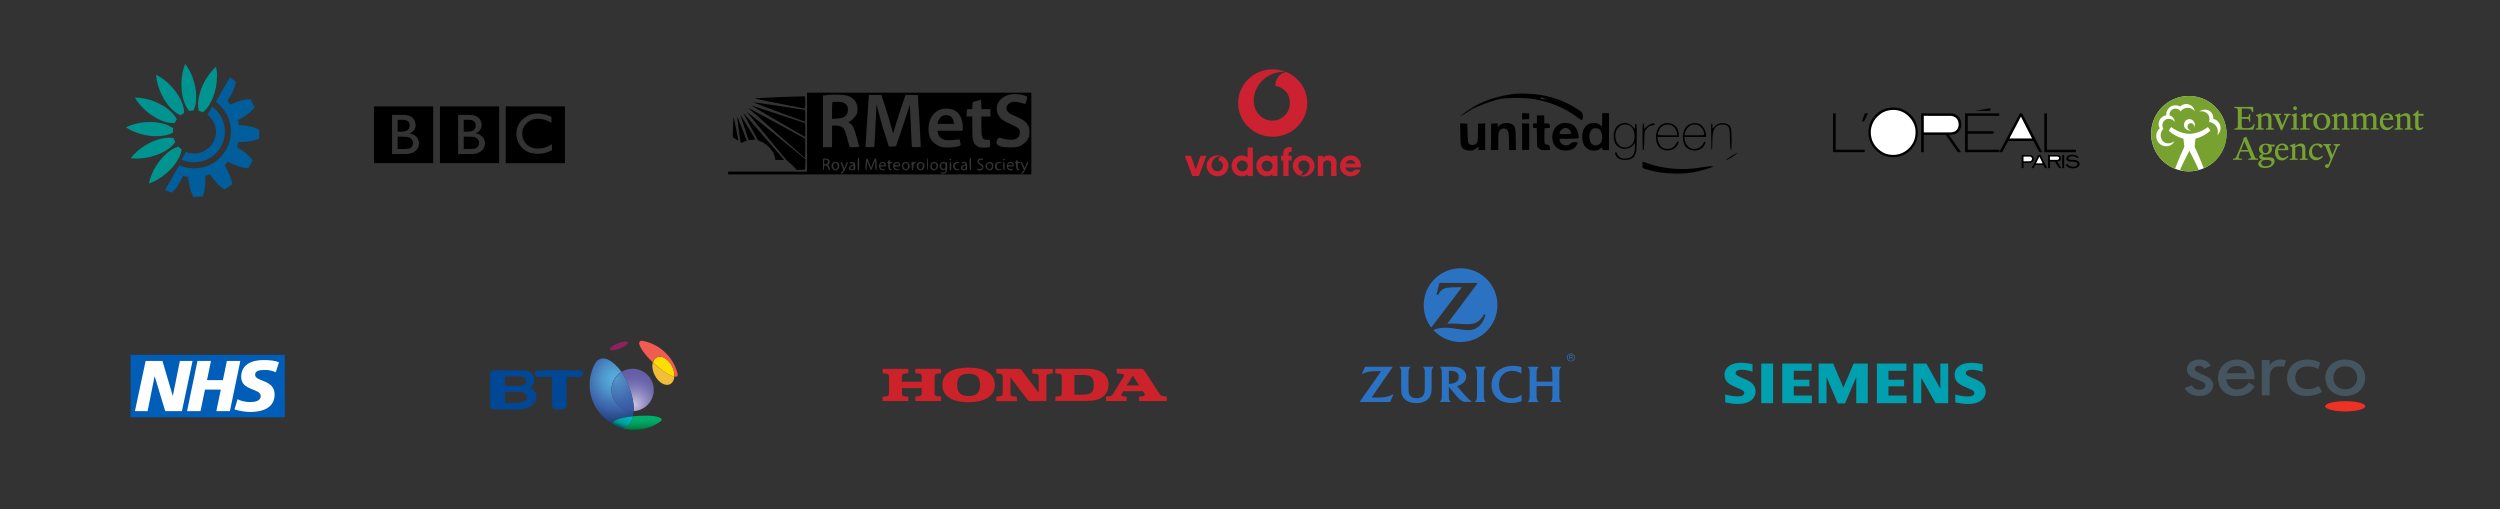 <?xml version="1.0" encoding="UTF-8"?>
<svg id="Layer_1" data-name="Layer 1" xmlns="http://www.w3.org/2000/svg" xmlns:xlink="http://www.w3.org/1999/xlink" viewBox="0 0 880.63 179.34">
  <rect x="0" y="0" width="880.63" height="179.34" fill="#333333" stroke="none"/>
  <defs>
    <style>
      .cls-1, .cls-2, .cls-3, .cls-4, .cls-5, .cls-6, .cls-7, .cls-8, .cls-9, .cls-10, .cls-11, .cls-12, .cls-13, .cls-14, .cls-15, .cls-16, .cls-17, .cls-18, .cls-19, .cls-20, .cls-21, .cls-22, .cls-23, .cls-24, .cls-25 {
        stroke-width: 0px;
      }

      .cls-1, .cls-4, .cls-9, .cls-13, .cls-19 {
        fill-rule: evenodd;
      }

      .cls-1, .cls-20 {
        fill: #fff;
      }

      .cls-2 {
        fill: url(#linear-gradient);
      }

      .cls-3, .cls-13 {
        fill: #000;
      }

      .cls-4 {
        fill: #cc2131;
      }

      .cls-5 {
        fill: url(#linear-gradient-5);
      }

      .cls-6 {
        fill: none;
      }

      .cls-7 {
        fill: #005e9c;
      }

      .cls-8 {
        fill: #004896;
      }

      .cls-9 {
        fill: #00a0b0;
      }

      .cls-10 {
        fill: url(#linear-gradient-2);
      }

      .cls-11 {
        fill: #005eb8;
      }

      .cls-12 {
        fill: #78a22f;
      }

      .cls-14 {
        fill: url(#radial-gradient-2);
      }

      .cls-15 {
        fill: url(#linear-gradient-3);
      }

      .cls-16 {
        fill: #455560;
      }

      .cls-17 {
        fill: url(#radial-gradient);
      }

      .cls-18 {
        fill: #ee3124;
      }

      .cls-19 {
        fill: #cc2229;
      }

      .cls-21 {
        fill: #009490;
      }

      .cls-22 {
        fill: url(#radial-gradient-3);
      }

      .cls-23 {
        fill: url(#linear-gradient-4);
      }

      .cls-24 {
        fill: url(#radial-gradient-4);
      }

      .cls-25 {
        fill: #2b73c2;
      }
    </style>
    <linearGradient id="linear-gradient" x1="-16656.72" y1="1799.1" x2="-16654.59" y2="1799.1" gradientTransform="translate(50224.98 5519.17) scale(3 -3)" gradientUnits="userSpaceOnUse">
      <stop offset="0" stop-color="#90215c"/>
      <stop offset="0" stop-color="#96215f"/>
      <stop offset="0" stop-color="#b11f6b"/>
      <stop offset="0" stop-color="#c71d76"/>
      <stop offset="0" stop-color="#d81c7d"/>
      <stop offset="0" stop-color="#e31c83"/>
      <stop offset=".02" stop-color="#ea1b86"/>
      <stop offset=".04" stop-color="#ec1b87"/>
      <stop offset=".44" stop-color="#ec3a94"/>
    </linearGradient>
    <radialGradient id="radial-gradient" cx="-11556.73" cy="3339.07" fx="-11556.73" fy="3339.07" r="1.32" gradientTransform="translate(55113.87 15985.89) scale(4.75 -4.75)" gradientUnits="userSpaceOnUse">
      <stop offset="0" stop-color="#fff698"/>
      <stop offset=".05" stop-color="#fff383"/>
      <stop offset=".17" stop-color="#ffec5b"/>
      <stop offset=".28" stop-color="#ffe73a"/>
      <stop offset=".41" stop-color="#ffe221"/>
      <stop offset=".53" stop-color="#ffdf0e"/>
      <stop offset=".66" stop-color="#ffde04"/>
      <stop offset=".81" stop-color="#fd0"/>
      <stop offset="1" stop-color="#f2be38"/>
    </radialGradient>
    <linearGradient id="linear-gradient-2" x1="-16651.66" y1="1796.67" x2="-16649.14" y2="1796.67" gradientTransform="translate(50224.98 5519.17) scale(3 -3)" gradientUnits="userSpaceOnUse">
      <stop offset="0" stop-color="#fd0"/>
      <stop offset=".18" stop-color="#fdd804"/>
      <stop offset=".4" stop-color="#f8c910"/>
      <stop offset=".64" stop-color="#efb125"/>
      <stop offset=".88" stop-color="#e38f41"/>
      <stop offset="1" stop-color="#dd7d50"/>
    </linearGradient>
    <linearGradient id="linear-gradient-3" x1="-16661.92" y1="1801.79" x2="-16660.67" y2="1803.95" gradientTransform="translate(50224.98 5519.17) scale(3 -3)" gradientUnits="userSpaceOnUse">
      <stop offset="0" stop-color="#f05b52"/>
      <stop offset=".21" stop-color="#e84d48"/>
      <stop offset=".71" stop-color="#d72f32"/>
      <stop offset="1" stop-color="#d1232a"/>
    </linearGradient>
    <radialGradient id="radial-gradient-2" cx="-724.36" cy="1390.47" fx="-724.36" fy="1390.47" r=".44" gradientTransform="translate(18795.91 35794.3) scale(25.64 -25.64)" gradientUnits="userSpaceOnUse">
      <stop offset="0" stop-color="#ccc4e1"/>
      <stop offset=".13" stop-color="#b6aed5"/>
      <stop offset=".39" stop-color="#928cc1"/>
      <stop offset=".62" stop-color="#7873b3"/>
      <stop offset=".83" stop-color="#6863aa"/>
      <stop offset="1" stop-color="#635ea7"/>
      <stop offset="1" stop-color="#635ea7"/>
      <stop offset="1" stop-color="#635ea7"/>
    </radialGradient>
    <radialGradient id="radial-gradient-3" cx="-724.62" cy="1390.82" fx="-724.62" fy="1390.82" r=".66" gradientTransform="translate(18795.91 35794.3) scale(25.64 -25.64)" gradientUnits="userSpaceOnUse">
      <stop offset="0" stop-color="#57b0dd"/>
      <stop offset=".13" stop-color="#54a7d7"/>
      <stop offset=".33" stop-color="#4b8fc7"/>
      <stop offset=".59" stop-color="#3d67ac"/>
      <stop offset=".6" stop-color="#3d67ac"/>
      <stop offset=".92" stop-color="#1f3e78"/>
    </radialGradient>
    <radialGradient id="radial-gradient-4" cx="-724.6" cy="1390.82" fx="-724.6" fy="1390.82" r=".48" gradientTransform="translate(18795.91 35794.3) scale(25.64 -25.64)" gradientUnits="userSpaceOnUse">
      <stop offset="0" stop-color="#5593c9"/>
      <stop offset=".1" stop-color="#518cc4"/>
      <stop offset=".69" stop-color="#3e65ab"/>
      <stop offset="1" stop-color="#3756a2"/>
    </radialGradient>
    <linearGradient id="linear-gradient-4" x1="-724.3" y1="1390.1" x2="-724.3" y2="1390.31" gradientTransform="translate(18795.91 35794.3) scale(25.64 -25.64)" gradientUnits="userSpaceOnUse">
      <stop offset="0" stop-color="#00662e"/>
      <stop offset=".08" stop-color="#007238"/>
      <stop offset=".3" stop-color="#008d4f"/>
      <stop offset=".53" stop-color="#00a060"/>
      <stop offset=".76" stop-color="#00ac6a"/>
      <stop offset="1" stop-color="#00b06d"/>
    </linearGradient>
    <linearGradient id="linear-gradient-5" x1="-724.57" y1="1390.14" x2="-724.49" y2="1390.34" gradientTransform="translate(18795.91 35794.3) scale(25.64 -25.64)" gradientUnits="userSpaceOnUse">
      <stop offset=".11" stop-color="#00585b"/>
      <stop offset=".22" stop-color="#007678"/>
      <stop offset=".34" stop-color="#009091"/>
      <stop offset=".46" stop-color="#00a0a0"/>
      <stop offset=".55" stop-color="#00a6a5"/>
      <stop offset="1" stop-color="#00bac6"/>
    </linearGradient>
  </defs>
  <g>
    <rect id="backgroundrect-2" class="cls-6" x="645.71" y="37.86" width="86.94" height="21.38"/>
    <g id="svg_1-2" data-name="svg 1-2">
      <path id="svg_2-2" data-name="svg 2-2" class="cls-13" d="M674.4,42.2c1.6,2.57,1.56,6.55-.14,9.06-1.99,3.14-5.45,4.64-9.11,3.97-2.91-.48-5.81-3.07-6.61-5.95-1.09-3.59.08-7.35,3.07-9.68,2.33-1.86,6.13-2.31,8.85-.97,1.54.66,3.11,2.05,3.94,3.56h0ZM701.09,39.04h-5.29l5.26-.94h.03v.94h0Z"/>
      <path id="svg_3" data-name="svg 3" class="cls-1" d="M673.86,42.97c1.34,2.25,1.16,5.72-.29,7.87-1.81,2.78-4.86,4.18-8.14,3.61-2.79-.44-5.56-3.01-6.19-5.78-.85-3.31.41-6.54,3.16-8.53,2.11-1.6,5.54-1.92,7.91-.63,1.43.68,2.82,2.05,3.55,3.47h0Z"/>
      <path id="svg_4" data-name="svg 4" class="cls-13" d="M646.63,52.75h10.22v.87h-11.15v-13.68h.92v12.81h.01ZM656.61,42.75h-.77c.32-.92.71-1.88,1.07-2.82h1.1l-1.4,2.82h0ZM687.18,39.94c1.33,0,2.67.75,3.28,2.03.68,1.3.5,3.17-.44,4.29-.91,1.06-2.18,1.26-3.53,1.24l4.3,6.11h-1.12l-4.32-6.11h-7.7v6.11h-.91v-13.67s10.44,0,10.44,0ZM704.26,40.79h-11.12v5.42h9.08v.91h-9.08v5.63h11.12c0,.27-.03.59,0,.87l7.24-13.68h.8l7.08,13.68h-1l-2.14-3.95h-8.85l-2.16,3.95h-13.03v-13.68h12.05v.86h.01ZM721.03,52.75h10.21v.87h-11.13v-13.68h.92v12.81Z"/>
      <path id="svg_5" data-name="svg 5" class="cls-1" d="M687.24,40.81c1.01.05,2.01.69,2.42,1.65.47,1.06.35,2.48-.42,3.34-.59.65-1.37.8-2.2.83h-9.38v-5.83l9.59.02h-.01ZM707.84,48.77l4.03-7.69,3.93,7.69h-7.96Z"/>
      <path id="svg_6" data-name="svg 6" class="cls-13" d="M732.26,55.44l-.51.27c-.65-.7-1.68-.79-2.57-.56-.24.08-.56.24-.6.53-.01.14,0,.27.09.36.65.47,1.62.18,2.4.33.53.11,1.09.38,1.36.91.14.33.14.85-.06,1.15-.71.99-2.13,1.03-3.25.74-.59-.17-1.21-.56-1.51-1.15l.6-.27c.65.94,1.84,1.16,2.9.86.26-.08.54-.26.65-.53.08-.24.08-.51-.06-.68-.63-.6-1.62-.38-2.45-.48-.48-.06-1-.14-1.25-.6-.17-.39-.12-.92.18-1.22.85-.8,2.37-.76,3.35-.27.28.16.54.33.72.62h.01ZM715.08,54.59c.49,0,1.01.36,1.25.84.2.47.12,1.09-.24,1.45-.35.36-.76.51-1.31.51h-1.98v1.83h-.67v-4.63h2.95,0ZM721.1,59.22h-.77l-.54-1.1h-2.87l-.56,1.1h-.73l2.33-4.64h.83l2.31,4.64h0ZM724.77,54.59c.41,0,.79.22,1.03.6.15.27.23.68.11,1-.18.52-.76.7-1.25.74.44.76.95,1.53,1.43,2.29h-.75l-1.48-2.29h-1.75v2.29h-.68v-4.63h3.35-.01ZM727.11,59.22h-.7v-4.64h.7v4.64Z"/>
      <path id="svg_7" data-name="svg 7" class="cls-1" d="M715,55.16c.28,0,.59.19.71.48.11.27.08.65-.14.88-.18.18-.36.28-.65.28h-2.13v-1.63h2.21ZM719.53,57.54h-2.34l1.18-2.39c.41.77.79,1.59,1.16,2.39h0ZM724.77,55.16c.19,0,.45.13.53.37.06.2.01.42-.12.57-.18.17-.42.21-.65.21h-2.43v-1.16h2.67Z"/>
    </g>
  </g>
  <g>
    <path class="cls-2" d="M221.2,120.6c.2.54-1.09,1.49-2.85,2.17-1.76.68-3.32.81-3.53.34-.2-.47,1.09-1.49,2.85-2.17,1.76-.68,3.32-.81,3.53-.34Z"/>
    <path class="cls-17" d="M237.54,132.67c-.07,1.22-.61,2.17-1.49,2.64-1.7.88-4.14-.54-5.43-3.19-.81-1.56-1.02-3.26-.68-4.48l.41.41c2.85,2.58,5.7,4.34,7.19,4.61h0Z"/>
    <path class="cls-10" d="M237.54,132.67c-1.56-.27-4.34-2.03-7.12-4.61l-.41-.41c.2-.81.68-1.42,1.36-1.76,1.7-.88,4.14.54,5.43,3.19.61,1.22.81,2.51.75,3.59h0Z"/>
    <path class="cls-15" d="M237.54,132.67c.07-1.09-.2-2.37-.81-3.59-1.29-2.58-3.73-4-5.43-3.19-.68.34-1.09.95-1.36,1.76-3.39-3.26-5.43-6.44-4.61-7.32.27-.27.61-.34,1.02-.27,5.9,1.09,10.72,5.56,12.27,11.33.14.47.14.88-.07,1.09-.2.2-.54.27-1.02.2h0Z"/>
    <path class="cls-14" d="M223.23,144.81c3.93-.2,7.05-3.46,7.05-7.46,0-4.11-3.31-7.45-7.42-7.46h-.04c-1.42,0-2.78.41-3.93,1.15.75,1.02,1.42,2.24,2.03,3.66,1.22,2.85,2.51,6.78,2.31,10.1h0Z"/>
    <path class="cls-22" d="M217.67,147.66c1.22-.47,3.19-.81,5.29-1.02.07-.27.14-.54.14-.81.07-.34.07-.68.14-1.09h-.41c-4.11,0-7.45-3.31-7.46-7.42v-.04c0-2.64,1.42-5.02,3.53-6.31-1.63-2.31-3.32-3.53-4.14-4-1.49-.88-3.87-1.49-5.36,1.49-1.09,2.1-1.7,4.54-1.7,7.05,0,6.31,3.66,11.66,8.95,14.24-1.09-.47-1.49-1.15,1.02-2.1h0Z"/>
    <path class="cls-24" d="M215.37,137.35c0,4.11,3.31,7.45,7.42,7.46h.45c.2-3.32-1.09-7.26-2.31-10.17-.61-1.42-1.36-2.64-2.03-3.66-2.1,1.36-3.53,3.73-3.53,6.37Z"/>
    <path class="cls-23" d="M230.42,146.58c-1.76-.27-4.75-.2-7.46.07-1.02,4.48-3.73,4.27-5.29,3.66-.34-.14-.68-.27-1.02-.47,2.03,1.02,4.41,1.56,6.85,1.56,3.32,0,6.44-1.02,8.95-2.78,1.02-.68,1.15-1.49-2.03-2.03h0Z"/>
    <path class="cls-5" d="M222.96,146.64c-2.1.2-4.14.61-5.29,1.02-2.51.95-2.1,1.63-1.02,2.17.34.14.68.34,1.02.47,1.56.61,4.27.81,5.29-3.66h0Z"/>
    <path class="cls-8" d="M186.61,136.61c2.58-1.56,2.1-6.17-2.58-6.17h-9.97c-.75,0-1.42.61-1.42,1.42v10.92c0,.75.61,1.42,1.42,1.42h8.68c6.92,0,7.8-6.17,3.87-7.6h0ZM177.87,132.61h5.36c3.05,0,2.92,3.32-.41,3.32h-4.95v-3.32h0ZM182.21,141.9h-4.34v-3.8h5.56c3.12,0,3.19,3.8-1.22,3.8ZM204.18,130.44h-14.51c-.61,0-1.29.54-1.29,1.15s.68,1.15,1.29,1.15h4.81v10.04c0,.75.61,1.42,1.42,1.42h2.24c.81,0,1.42-.68,1.42-1.42v-10.04h4.61c.61,0,1.29-.54,1.29-1.15s-.68-1.15-1.29-1.15h0Z"/>
  </g>
  <g>
    <rect id="backgroundrect-3" class="cls-6" x="310.88" y="129.49" width="100.28" height="11.97"/>
    <g id="svg_1-3" data-name="svg 1-3">
      <path id="svg_2-3" data-name="svg 2-3" class="cls-19" d="M341.2,141.67c-6.4,0-9.26-2.47-9.26-6.13s2.86-6.04,9.26-6.04,9.24,2.48,9.24,6.04-2.85,6.13-9.24,6.13ZM383.1,141.22h-11.35v-1.5s1.15-.14,1.62-.2.65-.46.65-.9v-6.04c0-.52-.24-.81-.74-.89-.51-.07-1.55-.18-1.55-.18v-1.59h11.37c5.16,0,7.39,2.51,7.39,5.5,0,3.32-2.23,5.79-7.39,5.79h0ZM350.94,141.26v-1.55s1.36-.15,1.57-.19c.51-.09.7-.43.7-.96v-5.91c0-.58-.25-.9-.8-.96-.18-.02-1.46-.17-1.46-.17v-1.59h8c.43,0,.72.21.95.5.05.06,5.98,7.9,5.98,7.9v-5.6c0-.53-.19-.93-.73-1-.17-.02-1.53-.18-1.53-.18v-1.6h7.25v1.59s-1.27.14-1.54.18c-.62.1-.73.52-.73.97v8.6h-5.69c-.38,0-.75-.17-.96-.43-.13-.17-6.01-7.95-6.01-7.95v5.77c0,.52.26.84.72.9s1.55.18,1.55.18v1.55h-7.25l-.02-.05ZM310.89,141.26v-1.51s.92-.11,1.5-.18c.57-.07.77-.44.77-1.09v-5.75c0-.58-.14-.98-.75-1.07-.21-.03-1.51-.18-1.51-.18v-1.55h9.07v1.54s-1.36.15-1.54.18c-.46.06-.72.36-.73,1.01v1.8h6.99v-1.76c0-.56-.17-.99-.69-1.06s-1.58-.19-1.58-.19v-1.53h9.07v1.55s-1.09.13-1.57.19-.7.43-.7,1.03v5.9c0,.65.37.89.66.93s1.61.18,1.61.18v1.55h-9.07v-1.55s1.39-.15,1.56-.19c.62-.12.7-.55.7-1.06v-1.73h-6.99v1.82c0,.76.36.98.71,1.03.44.06,1.55.18,1.55.18v1.51h-9.07.01ZM385.28,135.58c0-2.85-1.15-3.49-3.91-3.49h-2.9v6.93h2.9c2.76,0,3.91-.57,3.91-3.45h0ZM345.23,135.57c0-2.94-1.47-3.91-4.04-3.91s-4.04.97-4.04,3.91,1.47,3.93,4.04,3.93,4.04-.95,4.04-3.93ZM396.85,141.26h-7.25v-1.55l1.54-.2c.54-.07.76-.5.82-.6s3.54-5.73,3.84-6.23-.02-.89-.41-.96c-.28-.05-2.01-.23-2.01-.23v-1.57h8.85c.55.02.9.64.9.64l5.08,7.78c.41.63.72,1.09,1.23,1.16.5.07,1.58.2,1.58.2v1.56h-9.79v-1.54s.65-.09,1.24-.16c.59-.08,1.09-.33.6-1.05s-.48-.71-.48-.71l-6.95.02s-.22.32-.55.85c-.34.52.02.85.52.91l1.24.15v1.54h0ZM396.9,135.77l4.37.02-2.21-3.5-2.16,3.48Z"/>
    </g>
  </g>
  <g>
    <rect class="cls-11" x="46.01" y="125.01" width="54.3" height="21.98"/>
    <g>
      <path class="cls-20" d="M51.31,127.13h5.91l3.62,12.27h.05l2.48-12.27h4.46l-3.75,17.69h-5.88l-3.7-12.24h-.05l-2.46,12.24h-4.46l3.77-17.69h0Z"/>
      <path class="cls-20" d="M69.58,127.13h4.74l-1.4,6.77h5.6l1.4-6.77h4.74l-3.68,17.69h-4.77l1.57-7.58h-5.58l-1.57,7.58h-4.74l3.67-17.69h.02Z"/>
      <path class="cls-20" d="M97.14,131.13c-1.22-.56-2.54-.84-3.88-.81-1.87,0-3.4.28-3.4,1.7,0,2.51,6.87,1.57,6.87,6.94,0,4.89-4.54,6.16-8.64,6.16-1.87-.04-3.72-.35-5.49-.91l1.1-3.6c.94.61,2.81,1.02,4.36,1.02s3.77-.28,3.77-2.1c0-2.84-6.87-1.77-6.87-6.77,0-4.56,4.01-5.93,7.88-5.93,2.2,0,4.23.23,5.42.79l-1.13,3.53v-.02Z"/>
    </g>
  </g>
  <g>
    <path class="cls-25" d="M514.49,94.5c-7.18,0-12.99,5.82-12.99,12.99,0,2.96.99,5.69,2.66,7.88l10.8-14.19h-2.31c-1.23,0-2.38.08-3.22.25-.5.1-.95.28-1.32.54-.43.3-.97.94-1.32,1.58-.04.07-.1.18-.17.33l-.63-.14,1.05-4.08h13.53l-10.76,14.37c.7-.06.98-.08,1.55-.08.43,0,1.09.03,1.99.08l1.91.11c.69.05,1.26.06,1.7.06.99,0,1.63-.07,2.26-.28.5-.16.96-.38,1.39-.67.76-.52,1.48-1.36,1.92-2.2.05-.08.11-.21.19-.38l.57.15c-.18.71-.28.98-.57,1.62-.58,1.29-1.23,2.15-2.13,2.81-.92.68-1.94,1.02-3.14,1.04h-.18c-.9,0-1.59-.07-3.72-.4-2.17-.33-3.28-.45-4.37-.45-.73,0-1.41.06-2.12.17-.94.16-1.3.26-2.15.64,2.37,2.59,5.78,4.22,9.57,4.22,7.18,0,13-5.81,13-13s-5.82-12.98-13-12.98"/>
    <path class="cls-25" d="M522.71,131.48c0-.83.02-1.06.13-1.4.04-.13.1-.26.18-.39.13-.21.22-.31.47-.52h-3.99c.26.22.34.31.46.49.08.13.15.26.19.41.09.3.12.6.13,1.34v8.19c0,.44-.08.9-.2,1.2-.05.13-.12.25-.2.36-.09.14-.16.21-.38.44h3.94c-.19-.17-.26-.24-.38-.44-.08-.12-.15-.25-.2-.38-.11-.28-.17-.7-.17-1.09v-8.22"/>
    <path class="cls-25" d="M549.26,131.48c0-.55.04-.97.14-1.32.04-.16.11-.31.2-.46.13-.21.23-.31.49-.52h-4.05c.24.2.32.28.45.51.09.14.16.29.21.43.09.29.13.66.13,1.31v3.02h-5.57v-2.27c0-.69,0-1.14.03-1.47.02-.2.05-.38.1-.54.08-.27.31-.64.51-.85.03-.03.08-.08.14-.13h-3.98c.24.24.3.32.41.48.09.13.16.27.22.42.1.31.12.49.13,1.32v7.6c.01.69,0,.99-.04,1.31-.02.16-.07.32-.12.49-.1.27-.25.48-.48.69-.03.03-.07.07-.14.12h3.94c-.17-.18-.23-.25-.33-.41-.07-.12-.14-.25-.2-.39-.13-.33-.16-.56-.18-1.09v-3.75h5.57v3.03c0,.67,0,.91-.06,1.26-.02.19-.06.37-.13.54-.09.23-.23.44-.45.65-.04.03-.09.09-.17.15h3.97c-.16-.16-.22-.23-.33-.38-.1-.14-.17-.27-.23-.41-.12-.29-.15-.51-.16-1.12v-8.21"/>
    <path class="cls-25" d="M512.77,134.66c-.44.26-.9.41-1.56.5-.25.04-.47.06-.65.06h-.2v-4.6h.33c.61,0,1.2.07,1.67.2.31.09.61.25.85.45.42.36.64.88.64,1.53,0,.56-.16,1.04-.49,1.4-.15.17-.35.33-.58.47h0ZM517.51,140.75c-.44-.42-.83-.81-1.41-1.44-.37-.4-.67-.74-.91-1.01l-1.93-2.27c.24-.07.34-.1.55-.19.63-.25,1.1-.52,1.53-.89.49-.41.79-.86.98-1.42.11-.31.15-.64.15-.96,0-.76-.28-1.46-.84-2.04-.51-.54-1.22-.93-2.02-1.12-.56-.13-1.14-.19-2.12-.22-.37,0-.76,0-1.15,0h-3.21c.22.2.3.29.41.47.09.14.17.3.22.45.08.28.12.67.12,1.32v8.15c0,.59-.04.93-.14,1.2-.06.14-.13.27-.21.39-.12.15-.19.22-.42.43h3.95c-.18-.19-.23-.25-.34-.4-.09-.12-.16-.25-.21-.38-.11-.28-.16-.57-.16-1.15v-3.42l2.3,2.76c.11.13.28.33.51.6.27.3.47.53.61.67.44.46.87.79,1.28,1.02.36.19.7.27,1.23.29h2.21c-.21-.16-.29-.23-.45-.37-.17-.15-.35-.31-.53-.49"/>
    <path class="cls-25" d="M534.63,139.82c-.75.32-1.43.46-2.17.46-1.29,0-2.39-.46-3.2-1.34-.81-.87-1.24-2.08-1.24-3.44s.4-2.51,1.12-3.35c.31-.37.69-.68,1.13-.92.7-.39,1.52-.6,2.41-.6.76,0,1.49.15,2.23.45.46.19.63.28,1.02.56v-2.34c-.31-.1-.43-.13-.75-.2-.72-.15-1.41-.22-2.19-.22-1.33,0-2.49.21-3.54.66-.63.26-1.2.61-1.71,1.01-1.53,1.23-2.36,3.02-2.36,5.08s.8,3.72,2.27,4.88c1.21.96,2.77,1.44,4.64,1.44,1.17,0,2.26-.17,3.49-.56.05,0,.11-.04.2-.06v-2.26c-.3.2-.4.26-.58.37-.24.14-.49.27-.76.38"/>
    <path class="cls-25" d="M501.59,129.67c.08.13.14.27.18.42.09.3.11.6.11,1.3v4.72c0,1.01-.03,1.62-.11,2.11-.05.33-.16.64-.32.91-.3.51-.86.89-1.53,1.06-.27.07-.56.1-.88.1-1.07,0-1.98-.4-2.43-1.05-.34-.51-.44-.99-.45-2.27v-4.77c0-.73,0-1.07.03-1.44.01-.22.04-.41.09-.57.09-.29.3-.67.5-.9.03-.03.06-.06.11-.11h-4.04c.25.21.33.3.45.5.08.14.14.28.18.43.05.19.08.38.08.57v5.05c0,1.32,0,1.66.05,2.19.07.91.35,1.63.87,2.29.94,1.18,2.45,1.8,4.38,1.8.92,0,1.82-.14,2.5-.39.72-.27,1.38-.71,1.85-1.23.57-.64.91-1.44,1-2.42.06-.57.09-1.25.09-2.22v-4.42c-.01-.53.02-.85.1-1.13.04-.18.12-.35.21-.5.13-.21.22-.31.49-.52h-3.96c.24.19.32.28.45.48"/>
    <path class="cls-25" d="M487.96,139.86c-.55.1-1.18.16-1.95.18h-2.89l7.53-10.86h-9.77l-1.2,2.65c.4-.21.56-.29.91-.43.56-.22,1.17-.4,1.76-.5.51-.09.99-.13,1.75-.15.34,0,.67-.02.97-.02h1.45l-7.6,10.87h10.75l1.24-2.83c-.43.25-.58.33-.91.48-.63.29-1.31.49-2.01.61"/>
    <path class="cls-25" d="M553.38,125.82h-.34v-.47h.32c.22,0,.38.04.38.24,0,.16-.11.24-.36.24h0ZM553.98,125.57c0-.39-.27-.45-.7-.45h-.45v1.49h.22v-.58h.43l.31.58h.25l-.34-.63c.19-.08.28-.24.28-.4"/>
    <path class="cls-25" d="M553.36,127.11c-.66,0-1.18-.49-1.18-1.2s.52-1.2,1.18-1.2,1.17.48,1.17,1.2-.5,1.2-1.17,1.2ZM553.36,124.5c-.78,0-1.41.57-1.41,1.41s.63,1.4,1.41,1.4,1.4-.56,1.4-1.4-.63-1.41-1.4-1.41"/>
  </g>
  <g id="svg_1-4" data-name="svg 1-4">
    <path id="svg_2-4" data-name="svg 2-4" class="cls-9" d="M617.32,128.28v2.68c-1.28-.45-2.67-.71-3.79-.71-1.38,0-2.14.42-2.14,1.17,0,.48.34.8,1.3,1.23l2.59,1.16c2.07.93,3.11,2.28,3.11,4.05,0,2.72-2.35,4.43-6.08,4.43-1.36,0-2.93-.19-4.6-.57v-2.77c1.65.45,3.17.69,4.34.69,1.54,0,2.37-.43,2.37-1.23,0-.48-.32-.83-1.06-1.16l-2.83-1.26c-2.1-.94-3.07-2.2-3.07-3.99,0-2.57,2.27-4.22,5.83-4.22,1.25,0,2.78.19,4.04.5h-.01ZM620.4,128.06h4.18v13.96h-4.18v-13.96ZM638.17,128.06v2.56h-6.31v3.15h5.51v2.31h-5.51v3.26h6.39v2.68h-10.46v-13.96h10.38ZM657.92,128.06v13.96h-4.05v-9.19l-3.96,9.3h-2.56l-3.94-9.3v9.19h-2.79v-13.96h5.11l3.61,8.49,3.59-8.49h4.99ZM671.53,128.06v2.56h-6.32v3.15h5.51v2.31h-5.51v3.26h6.39v2.68h-10.47v-13.96h10.4ZM686.26,128.06v13.96h-4.46l-5.02-8.95v8.95h-2.79v-13.96h4.58l4.92,8.83v-8.83h2.78-.01ZM698.39,128.28v2.68c-1.27-.44-2.67-.71-3.77-.71-1.4,0-2.16.41-2.16,1.17,0,.49.31.79,1.31,1.24l2.57,1.16c2.08.94,3.11,2.28,3.11,4.07,0,2.7-2.36,4.42-6.08,4.42-1.36,0-2.94-.2-4.61-.57v-2.77c1.65.45,3.16.69,4.33.69,1.53,0,2.38-.43,2.38-1.2,0-.51-.3-.84-1.07-1.19l-2.82-1.26c-2.11-.94-3.07-2.19-3.07-3.99,0-2.57,2.27-4.22,5.82-4.22,1.25,0,2.79.19,4.05.5h0v-.02Z"/>
  </g>
  <g>
    <path class="cls-18" d="M833.16,143.1c0,1.01-3.16,1.83-7.05,1.83s-7.05-.82-7.05-1.83,3.16-1.78,7.05-1.78,7.05.76,7.05,1.78"/>
    <path class="cls-16" d="M805.25,127.03l-.69,2.23c-.43-.14-1.17-.24-1.74-.24-1.99,0-3.34,1.14-3.34,4.24v6.02h-2.75v-12.42h2.75v1.87c.72-1.19,2-2.09,3.88-2.09.69,0,1.4.15,1.89.4"/>
    <path class="cls-16" d="M817.93,138.04c-1.67.99-3.46,1.46-5.36,1.46-4.17,0-6.95-2.54-6.95-6.31s2.83-6.54,7.09-6.54c1.82,0,3.37.4,4.54,1.04l-.6,2.28c-1.14-.56-2.38-.91-3.71-.91-2.9,0-4.42,1.68-4.42,3.96s1.56,4.07,4.34,4.07c1.42,0,2.95-.48,3.95-1.11"/>
    <path class="cls-16" d="M788.02,137.15c1.81,0,3.14-.89,4.19-2.41l2,1.34c-1.33,2.24-3.56,3.43-6.37,3.43-3.96,0-6.53-2.39-6.53-6.55,0-3.39,2.73-6.31,6.65-6.31s6.2,2.6,6.2,6.26v.67h-10c.3,2.33,1.77,3.58,3.86,3.58M791.35,131.45c-.2-1.56-1.59-2.51-3.44-2.51s-3.1.97-3.58,2.51h7.02Z"/>
    <path class="cls-16" d="M826.12,139.5c4.03,0,7-2.66,7-6.43s-2.97-6.43-7-6.43-7.01,2.66-7.01,6.43,2.97,6.43,7.01,6.43M826.12,137.12c-2.52,0-4.2-1.73-4.2-4.05s1.68-4.05,4.2-4.05,4.2,1.73,4.2,4.05-1.68,4.05-4.2,4.05Z"/>
    <path class="cls-16" d="M779.59,135.65c0,2.03-1.62,3.85-4.89,3.85-2.37,0-4.44-1.16-5.13-2.84l2.5-.93c.54,1.07,1.57,1.58,2.59,1.58,1.39,0,2.2-.71,2.2-1.47,0-2.35-6.5-1.79-6.5-5.69,0-1.89,1.6-3.51,4.35-3.51,1.87,0,3.34.73,4.04,2.24l-2.38,1.05c-.34-.7-.98-1.09-1.77-1.09-.97,0-1.5.45-1.5,1.07,0,2.05,6.48,1.95,6.48,5.74"/>
  </g>
  <g>
    <path class="cls-7" d="M79.21,46.32v-.54l-.03-.27-.03-.26-.03-.26-.04-.27-.04-.26-.05-.25-.05-.26-.06-.25-.07-.26-.07-.25-.08-.25-.09-.25-.09-.25-.1-.25-.11-.24-.11-.25-.11-.24-.12-.23-.12-.24-.14-.23-.13-.22-.15-.23-.15-.22-.16-.21-.16-.22-.17-.2-.18-.21-.18-.2-.18-.19-.19-.2c-.4-.4-.83-.76-1.28-1.1l-1.7,2.85c1.78,1.42,3.05,3.47,3.05,5.92,0,4.27-3.46,7.73-7.73,7.73-1,0-1.96-.19-2.84-.54l-1.57,2.72c1.37.61,2.86.93,4.41.93,5.99,0,10.85-4.87,10.85-10.85Z"/>
    <path class="cls-21" d="M76.46,26.68v-.55l-.02-.18v-.18l-.03-.18-.02-.18v-.18l-.04-.18-.02-.18-.02-.17-.03-.18-.03-.17-.03-.17-.04-.17-.03-.17-.06-.3-.22.2c-.68.61-1.33,1.32-1.94,2.12-3.21,4.13-4.85,9.65-3.89,13.13l.03.11.11.02c.21.04.39.09.57.14.21.07.42.15.62.25l.1.04.08-.07c2.9-2.26,4.95-7.65,4.89-12.82l.02.02Z"/>
    <path class="cls-21" d="M65.41,22.76l-.18-.24-.11.28c-.33.83-.61,1.76-.81,2.75-1.05,5.12-.08,10.8,2.32,13.49l.08.08.1-.03c.2-.05.39-.1.58-.12.22-.04.44-.05.66-.05h.11l.04-.1c1.61-3.31,1.06-9.06-1.28-13.67-.46-.88-.96-1.69-1.5-2.4h-.01Z"/>
    <path class="cls-21" d="M57.66,28.01l-.15-.11-.15-.11-.15-.11-.15-.11-.15-.1-.15-.11-.16-.1-.15-.1-.15-.09-.15-.09-.15-.09-.15-.09-.15-.08-.15-.09-.16-.07-.15-.08-.26-.13.02.3c.07.9.24,1.85.49,2.83,1.33,5.06,4.71,9.72,8.06,11.08l.1.04.08-.07c.16-.14.31-.25.47-.36.18-.13.37-.25.56-.35l.1-.04v-.11c-.03-3.68-3.05-8.58-7.2-11.68v.02Z"/>
    <path class="cls-21" d="M49.37,36.96l.32.37.33.36.34.35.35.34.36.33.37.32.37.32.38.31.39.29.39.29.39.27.39.26.39.25.4.25.4.23.4.22.4.21.4.19.4.18.4.17.4.16.4.14.39.12.39.11.39.1.38.08.38.06.37.05.37.04.36.02h.35l.34-.02h.11l.04-.11c.08-.19.17-.36.25-.53.11-.19.23-.39.36-.56l.06-.09-.05-.09c-1.64-3.28-6.53-6.36-11.61-7.3-.97-.18-1.92-.27-2.82-.27h-.3l.15.25c.47.78,1.04,1.56,1.69,2.32h.03Z"/>
    <path class="cls-21" d="M60.84,46.71l.1-.05v-.11c-.03-.21-.03-.4-.02-.59,0-.22.04-.45.07-.66l.02-.11-.09-.06c-2.92-2.22-8.66-2.81-13.64-1.41-.96.27-1.85.61-2.65,1l-.27.13.25.17c.76.49,1.62.94,2.54,1.33,4.82,2.04,10.58,2.19,13.69.36Z"/>
    <path class="cls-21" d="M61.68,50.1l.06-.09-.05-.1c-.11-.18-.19-.35-.27-.53-.09-.2-.16-.41-.23-.62l-.03-.1-.11-.03c-3.61-.68-9.01,1.32-12.86,4.78-.74.67-1.39,1.36-1.93,2.06l-.18.24.3.04c.9.11,1.86.13,2.86.08,5.22-.31,10.45-2.72,12.44-5.73h0Z"/>
    <path class="cls-21" d="M63.42,52.18l-.06-.05-.06-.05-.06-.05-.06-.06-.06-.06-.06-.05-.05-.06-.06-.06-.07-.08-.1.03c-3.55.97-7.5,5.17-9.43,9.97-.37.92-.65,1.83-.83,2.7l-.05.3.28-.11c.85-.3,1.73-.7,2.6-1.2,4.55-2.58,8.17-7.06,8.62-10.64l.02-.11-.09-.06c-.18-.11-.32-.23-.47-.35h0Z"/>
    <path class="cls-7" d="M88.92,49.58l.31-.08.31-.09.3-.09.15-.04.15-.05.15-.04.15-.05.14-.05.14-.04.14-.05.13-.05.13-.05.13-.05c.09-.83.08-2.93.07-3.17-.65-.32-1.4-.65-2.19-.9-1.45-.46-3.53-.66-4.97-.77-.18-1.13-.05-.53-.37-1.68,1.27-.7,3.1-1.76,4.23-2.79.62-.57,1.17-1.15,1.63-1.72-.4-1-.87-1.97-1.4-2.9-.73.03-1.5.11-2.32.26-1.49.27-3.42,1.07-4.74,1.65-.69-.91-.31-.45-1.12-1.31.8-1.22,1.91-3.01,2.43-4.45.28-.8.45-1.49.59-2.21-.67-.56-1.38-1.09-2.11-1.57l-4.96,8.58c.53.39,1.04.82,1.52,1.3,2.45,2.45,3.8,5.71,3.8,9.17s-1.35,6.71-3.8,9.17c-2.45,2.45-5.71,3.79-9.17,3.79-1.83,0-3.62-.38-5.25-1.1l-4.99,8.65c.76.38,1.54.72,2.35,1.02.5-.46.99-.98,1.48-1.57.97-1.18,1.93-3.03,2.58-4.32,1.11.25.51.15,1.69.28.17,1.45.47,3.54.99,4.97.28.75.59,1.53.92,2.13.07,0,2.3-.07,3.32-.21.24-.65.43-1.46.59-2.22.3-1.48.29-3.58.25-5.02,1.11-.3.53-.11,1.63-.54.83,1.19,2.07,2.9,3.21,3.91.61.54,1.28,1.04,1.88,1.42.97-.51,1.9-1.08,2.79-1.72-.1-.69-.32-1.47-.55-2.23-.43-1.46-1.42-3.29-2.13-4.55.83-.78.4-.35,1.18-1.26,1.3.67,3.2,1.6,4.68,1.96.81.19,1.64.35,2.36.41.61-.9,1.17-1.83,1.65-2.8-.43-.58-.99-1.19-1.56-1.78-1.06-1.08-2.8-2.24-4.02-3.01.37-1.09.19-.5.46-1.66,1.46-.02,3.56-.1,5.05-.47h0Z"/>
  </g>
  <path class="cls-12" d="M793.32,39.52l.38-.03v-1.85l-3.98.03-2.65-.03v.43c.98.03,1.2.07,1.2.95v5.03c0,1.05-.12,1.2-1.2,1.2v.43l2.9-.02,3.75.02c.12-.62.38-1.4.55-1.9l-.4-.07c-.47,1.18-1.08,1.38-2.3,1.43h-.67c-1.2,0-1.25-.25-1.25-1.5v-1.8h1.3c1,0,1.33.07,1.33,1.07h.4l-.03-.77-.03-.55c0-.4.03-1.12.05-1.4h-.38c-.1.82-.17,1.03-1,1.03h-1.62v-3h1.65c1.3,0,1.83.35,2,1.32"/>
  <path class="cls-12" d="M794.74,40.82c.47.1.72.35.72.78v3.28c0,.32-.15.35-.53.35h-.3v.45l1.4-.02,1.38.02v-.45h-.3c-.38,0-.55-.02-.55-.35v-3.62c.42-.28,1.03-.5,1.38-.5.58,0,1.08.22,1.08,1.05v3.07c0,.32-.15.35-.53.35h-.3v.45l1.4-.02,1.38.02v-.45h-.3c-.38,0-.55-.02-.55-.35v-3.2c0-1.22-.62-1.8-1.5-1.8-.75,0-1.35.4-2.08.88v-.72c0-.15-.12-.15-.17-.12-.45.2-1.17.45-1.67.6v.32h.05v-.02Z"/>
  <path class="cls-12" d="M843.67,40.82c.47.1.72.35.72.78v3.28c0,.32-.15.35-.53.35h-.3v.45l1.4-.02,1.38.02v-.45h-.3c-.38,0-.55-.02-.55-.35v-3.62c.43-.28,1.03-.5,1.38-.5.57,0,1.07.22,1.07,1.05v3.07c0,.32-.15.35-.53.35h-.3v.45l1.4-.02,1.38.02v-.45h-.3c-.38,0-.55-.02-.55-.35v-3.2c0-1.22-.62-1.8-1.5-1.8-.75,0-1.35.4-2.07.88v-.72c0-.15-.12-.15-.18-.12-.45.2-1.18.45-1.68.6v.32h.05v-.02Z"/>
  <path class="cls-12" d="M821.47,40.82c.47.1.72.35.72.78v3.28c0,.32-.15.35-.53.35h-.3v.45l1.4-.02,1.38.02v-.45h-.3c-.38,0-.55-.02-.55-.35v-3.62c.43-.28,1.03-.5,1.38-.5.57,0,1.07.22,1.07,1.05v3.07c0,.32-.15.35-.53.35h-.3v.45l1.4-.02,1.38.02v-.45h-.3c-.38,0-.55-.02-.55-.35v-3.2c0-1.22-.62-1.8-1.5-1.8-.75,0-1.35.4-2.07.88v-.72c0-.15-.12-.15-.18-.12-.45.2-1.18.45-1.67.6v.32h.05v-.02Z"/>
  <path class="cls-12" d="M806.82,40.52v-.45l-1.22.03-1.03-.03v.45c.2,0,.35,0,.45.03.15.03.22.15.22.32s-.08.47-.25.85l-1.03,2.38-1.05-2.65c-.22-.5-.2-.75.03-.88.08-.03.3-.05.5-.05v-.45l-1.45.03-1.4-.03v.45c.47,0,.65,0,1.03.9l1.83,4.43h.42l1.92-4.47c.25-.55.45-.85,1.03-.85"/>
  <path class="cls-12" d="M807.22,40.4v.28c.35.1.65.35.65.82v3.35c0,.32-.15.35-.53.35h-.3v.45l1.42-.02,1.38.02v-.45h-.28c-.38,0-.55-.02-.55-.35v-4.75c0-.25-.12-.28-.3-.18-.32.15-1.02.35-1.5.48"/>
  <path class="cls-12" d="M807.77,38.12c0,.35.33.68.67.68.38,0,.67-.32.67-.68,0-.38-.3-.65-.67-.65-.35,0-.67.3-.67.65"/>
  <path class="cls-12" d="M810.54,40.87c.42.1.65.28.65.75v3.25c0,.32-.15.35-.53.35h-.42v.45l1.55-.02,1.38.02h.42v-.45h-.75c-.38,0-.53-.02-.53-.35v-2.93c0-.7.67-.95.85-.95.2,0,.3.07.4.15.1.07.2.15.42.15.38,0,.65-.3.65-.7,0-.5-.45-.72-.78-.72-.53,0-1.17.45-1.55,1.03v-.88c0-.2-.15-.2-.3-.12-.28.15-1.03.53-1.45.68l-.02.3h.01Z"/>
  <path class="cls-12" d="M816.14,42.75c0-1.12.5-2.38,1.7-2.38s1.72,1.35,1.72,2.57c0,1.12-.5,2.38-1.7,2.38s-1.72-1.35-1.72-2.57M814.87,42.87c0,1.88,1.22,2.95,3,2.95,1.6,0,2.97-1.2,2.97-3,0-1.9-1.2-2.95-3-2.95-1.65,0-2.97,1.17-2.97,3"/>
  <path class="cls-12" d="M833.47,40.8c-.2-.6-.65-.93-1.35-.93-.85,0-1.43.4-2.05.85h-.03v-.62c0-.22-.18-.3-.4-.18-.05.03-.75.28-1.35.45v.28c.38.1.65.35.65.82v3.35c0,.32-.15.35-.53.35h-.32v.45l1.45-.02,1.38.02v-.45h-.3c-.38,0-.55-.02-.55-.35v-3.57c.35-.22.97-.57,1.4-.57.7,0,1,.43,1,1.45v2.72c0,.32-.15.35-.53.35h-.3v.45l1.4-.02,1.4.02v-.45h-.3c-.38,0-.57-.02-.57-.35v-3.6c.35-.22.97-.57,1.4-.57.7,0,1,.43,1,1.45v2.72c0,.32-.15.35-.53.35h-.3v.45l1.4-.02,1.35.02v-.45h-.25c-.38,0-.55-.02-.55-.35v-3.17c0-1.12-.57-1.8-1.55-1.8-.75,0-1.57.52-2.07.92"/>
  <path class="cls-12" d="M839.49,41.72c.18-.82.65-1.3,1.32-1.3.62,0,1,.43,1,1.07,0,.15-.07.25-.28.25h-2.05v-.03h0ZM842.87,42.25l.15-.2c0-1.5-1.07-2.18-2.15-2.18s-2.57.85-2.57,3.2c0,.95.5,2.77,2.43,2.77,1.12,0,1.85-.75,2.35-1.43l-.28-.25c-.55.55-1.05.8-1.62.8-.93,0-1.68-.9-1.75-2.07,0-.2-.03-.35-.03-.48v-.18h3.47v.02Z"/>
  <path class="cls-12" d="M806.69,51.5c.47.1.72.35.72.77v3.27c0,.33-.15.35-.53.35h-.3v.43l1.4-.02,1.38.02v-.45h-.3c-.38,0-.55-.02-.55-.35v-3.6c.42-.27,1.03-.5,1.38-.5.58,0,1.08.23,1.08,1.05v3.08c0,.33-.15.35-.53.35h-.3v.42l1.4-.02,1.38.02v-.45h-.3c-.38,0-.55-.02-.55-.35v-3.17c0-1.23-.62-1.8-1.5-1.8-.75,0-1.35.4-2.08.88v-.73c0-.15-.12-.15-.17-.12-.45.2-1.17.45-1.67.6v.32h.05,0Z"/>
  <path class="cls-12" d="M802.57,52.4c.17-.83.65-1.33,1.33-1.33.62,0,1,.42,1,1.08,0,.15-.08.25-.28.25h-2.05ZM805.92,52.92l.17-.2c0-1.52-1.08-2.17-2.15-2.17s-2.58.85-2.58,3.2c0,.95.5,2.77,2.42,2.77,1.12,0,1.85-.75,2.35-1.42l-.28-.25c-.55.55-1.05.8-1.62.8-.92,0-1.67-.9-1.75-2.08,0-.2-.03-.35-.03-.48,0-.08,0-.12.03-.17h3.44Z"/>
  <path class="cls-12" d="M849.94,40.45v.3h.82v3.88c0,.77.45,1.23,1.25,1.23.57,0,1.12-.27,1.7-.85l-.28-.27c-.28.25-.53.35-.82.35-.18,0-.7-.07-.7-.98v-3.35h1.78v-.68h-1.78v-1.25h-.28c-.6.88-1.22,1.32-1.7,1.62"/>
  <path class="cls-12" d="M790.59,49.82l1.28,3.02h-2.45l1.17-3.02ZM790.99,48.17c-.17.25-.65.48-.83.52.12.4.05.68-.2,1.27l-1.77,4.27c-.12.3-.25.62-.4.92-.3.6-.5.73-1.2.75v.4l1.55-.02,1.6.02v-.42h-.45c-.45-.02-.73-.05-.73-.45,0-.35.2-.88.35-1.3l.27-.73h2.93l.62,1.55c.1.2.2.5.2.62-.03.23-.22.3-.65.3h-.3v.43l1.95-.02,1.47.02v-.42c-.33,0-.7,0-.95-.27-.15-.17-.4-.8-.58-1.25l-2.6-6.2h-.3.02Z"/>
  <path class="cls-12" d="M796.94,52.35c0-.65.38-1.35,1.08-1.35.8,0,1.15.77,1.15,1.55,0,.67-.3,1.38-1.12,1.38-.75.03-1.1-.65-1.1-1.57M796.52,57.42c0-1.1,1.2-1.1,1.97-1.1,1.12,0,1.67.33,1.67.92,0,1.1-1.53,1.35-2.1,1.35-.73.02-1.55-.27-1.55-1.17M795.99,54.7c-.1.12-.15.35-.15.5,0,.55.47.9.97,1.08-.7.15-1.33.62-1.33,1.45s.83,1.45,2.4,1.45c2.62,0,3.35-1.65,3.35-2.38,0-.9-.58-1.38-1.75-1.38h-1.7c-.8-.02-.8-.38-.8-.5,0-.27.15-.4.33-.55.22.05.47.08.65.08,1.55,0,2.35-1,2.35-1.98,0-.33-.1-.62-.28-.88.2,0,1.17.05,1.17.05v-.75c-.33.05-.58.08-.78.08-.45,0-.83-.1-1.15-.2-.38-.1-.83-.17-1.15-.17-1.45,0-2.38.77-2.38,1.98,0,.73.35,1.23,1.12,1.65l-.9.47h.03Z"/>
  <path class="cls-12" d="M817.94,54.9c-.5.38-.9.6-1.5.6-1.47,0-2.03-.95-2.03-2.38,0-.95.7-1.98,1.58-1.98.65,0,.83.27,1.05.55.15.2.28.38.53.38.35,0,.53-.3.53-.6,0-.55-.7-.9-1.75-.92-1.72-.02-3,1.35-3,3.23,0,1.55,1.12,2.67,2.5,2.67,1.05,0,1.88-.62,2.42-1.27l-.33-.27h0Z"/>
  <path class="cls-12" d="M820.94,56.07c-.05.1-.3.77-.83,1.9-.15-.12-.28-.15-.47-.15-.38,0-.65.35-.65.67,0,.38.3.65.67.65.4,0,.65-.2.85-.65l2.8-6.55c.22-.52.45-.75.97-.75v-.45l-1,.02-1.22-.02v.45c.18,0,.32,0,.43.05.18.05.28.17.28.42,0,.08-.05.23-.12.45l-1.05,2.52-1.03-2.58c-.1-.25-.2-.5-.17-.6.03-.12.1-.2.25-.23.1-.02.25-.02.42-.05v-.45l-1.17.02-1.5-.02v.48c.08,0,.2,0,.3.02.22.05.4.17.5.4l1.75,4.43v.02Z"/>
  <path class="cls-20" d="M784.27,47.1c0,7.32-5.95,13.27-13.27,13.27-7.3-.02-13.25-5.95-13.25-13.27s5.95-13.27,13.27-13.27,13.25,5.95,13.25,13.27"/>
  <path class="cls-12" d="M771.02,33.82c-7.32,0-13.27,5.95-13.27,13.27,0,5.62,3.5,10.43,8.43,12.35,1.12-3.02,2.47-6.08,3.25-7.7-.07-1.1-.2-2.1-.32-2.9-3.05-.75-5.2-2.82-5.2-2.82l.88-1.27s2.95,2.38,6.47,2.38,6.48-2.38,6.48-2.38l.88,1.27s-2.17,2.07-5.23,2.82c-.12.77-.27,1.75-.32,2.85.75,1.6,2.07,4.6,3.2,7.62,4.75-2.02,8.08-6.73,8.08-12.2-.05-7.35-5.98-13.3-13.3-13.3M767.87,59.97c1,.25,2.05.38,3.15.38,1.23,0,2.4-.17,3.5-.48-1-2.4-3.3-6.75-3.3-6.75,0,0-2.37,4.48-3.35,6.85"/>
  <path class="cls-20" d="M768.09,39.22c-.38-.57-1-.95-1.73-.97-1.15-.03-2.1.9-2.12,2.05,0,.12,0,.22.03.35.65.18,1.7.88,1.75,2.28-.57-.77-1.1-1-1.97-1.07-1.25-.1-2.33,1-2.35,2.22,0,.48.12.93.38,1.3-.58.52-.95,1.27-.97,2.1-.03,1.6.8,2.73,2.17,2.98.75.12,2-.05,2.73-.85-.65,1.38-1.82,1.9-3,1.92-1.97,0-3.52-1.75-3.48-3.7.02-1.05.5-2,1.23-2.62-.25-.45-.4-1-.38-1.55.03-1.55,1.2-2.82,2.68-3.05v-.3c.03-1.8,1.53-3.25,3.32-3.22.57,0,1.12.17,1.6.45.55-.58,1.35-.92,2.2-.9,1.48.03,2.7,1.1,2.93,2.53-.57-.72-1.43-1.18-2.43-1.2-1.05-.03-2,.47-2.57,1.28"/>
  <path class="cls-20" d="M772.84,45.02c.05-.12.07-.25.07-.4,0-.68-.52-1.25-1.18-1.25s-1.18.55-1.18,1.25.52,1.25,1.18,1.25h.12c-.1.02-.18.05-.27.07-1.05.2-2.02-.55-2.23-1.62-.18-1.1.52-2.15,1.55-2.32,1.05-.2,2.03.55,2.22,1.62.05.47-.05.97-.3,1.4"/>
  <path class="cls-20" d="M781.04,47.67c.35-.95.3-2.02-.23-2.98-.58-1-1.6-1.62-2.67-1.73.17-.75.25-1.45-.08-2.18-.52-1.3-2.27-1.9-3.48-1.43,1.62-1.15,3.75-.93,4.67.72.27.5.42,1.2.42,1.8.85.2,1.62.75,2.1,1.57.78,1.43.45,3.2-.75,4.2"/>
  <g>
    <path class="cls-3" d="M284.29,46.54v13.9h-27.8v1h106.8v-28.8h-79v13.9h0ZM360.69,33.56c.54.16,1.04.38,1.1.48s-.04.74-.22,1.42c-.3,1.08-.38,1.2-.76,1.08-3.14-1-4.78-.9-5.82.34-.46.54-.52.78-.44,1.46.14,1.04.9,1.68,3.12,2.6,2.4,1,3.68,1.9,4.36,3.04.48.84.56,1.16.56,2.58s-.06,1.72-.6,2.6c-.68,1.08-2.08,2.14-3.36,2.52-1.24.38-4.8.32-6.14-.1-1.15-.35-1.61-.95-1.4-1.8.25-1.08.79-1.46,1.62-1.14,1.32.54,3.84.74,4.82.42,1-.34,1.6-1.04,1.7-2.06.16-1.58-.36-2.04-4.2-3.74-1.86-.82-2.8-1.62-3.42-2.86-1.56-3.12.52-6.46,4.46-7.16,1.16-.22,3.34-.06,4.62.32h0ZM298.69,33.76c2.6.86,3.92,3.44,3.18,6.18-.24.86-2.12,2.9-2.68,2.9-.46,0-.36.3.2.6,1,.54,1.54,1.72,2.6,5.7.3,1.1.58,2.16.64,2.34.1.32-.06.36-1.62.36h-1.7l-.4-1.36c-.22-.74-.6-2.08-.84-3-.66-2.56-1.46-3.24-3.78-3.24h-1.2v7.6h-3.2v-18.18l.86-.1c1.92-.26,2.34-.28,4.54-.22,1.52.04,2.68.2,3.4.42ZM311.85,37.68c.78,2.34,1.7,5.4,2.04,6.82.36,1.4.7,2.52.74,2.46.04-.04.3-.92.58-1.94.26-1.04,1.22-4.06,2.12-6.74l1.64-4.84h2.16c1.18,0,2.18.02,2.18.04.08.18,1.1,18.08,1.04,18.2-.1.2-3,.2-3.12.02-.06-.1-.2-2.86-.34-6.16-.12-3.3-.28-6.58-.36-7.28l-.14-1.3-.76,2.6c-.44,1.42-1.52,4.7-2.4,7.28l-1.64,4.7-1.24.06-1.24.06-1.02-3.26c-.56-1.8-1.2-3.8-1.42-4.46-.2-.66-.72-2.56-1.14-4.2l-.78-3-.12,2.4c-.08,1.32-.22,4.52-.34,7.1s-.26,4.9-.32,5.14c-.08.42-.2.46-1.58.46-1.48,0-1.5,0-1.5-.52,0-.76.98-15.62,1.12-16.84l.1-1.04h4.36l1.38,4.24ZM347.29,38.44h1.6v2.6h-3.2v3.14c0,4.54.22,5.06,2.06,5.06h.88l.14,1.14c.08.64.04,1.22-.06,1.32-.32.32-2.88.42-3.7.14-1.16-.38-1.88-1.12-2.22-2.26-.22-.74-.3-2-.3-4.78v-3.76h-2.02l.06-1.26.06-1.24.94-.06.94-.06.06-1.22.06-1.22,1.5-.42,1.5-.44.06,1.66.06,1.66h1.58ZM335.51,38.54c1.26.44,2.26,1.34,2.86,2.56.52,1.06.88,3.06.76,4.28l-.06.66h-8.84l.12.74c.18,1.02.68,1.66,1.76,2.22.8.42,1.06.46,2.78.36,1.04-.06,2.18-.16,2.52-.22.6-.14.64-.1.76.64.08.42.18.92.24,1.1.18.58-1.82,1.06-4.42,1.06-2.1,0-2.28-.04-3.54-.66-2.34-1.14-3.38-2.98-3.38-5.94,0-3.48,1.68-6.02,4.62-6.92.86-.26,2.9-.2,3.82.12h0ZM302.69,57.84c0,1.82-.06,2.2-.3,2.2s-.3-.38-.3-2.2.06-2.2.3-2.2.3.38.3,2.2ZM326.89,57.84c0,1.34-.08,2.2-.2,2.2s-.2-.86-.2-2.2.08-2.2.2-2.2.2.86.2,2.2ZM342.09,57.86c0,1.68-.06,2.2-.24,2.14s-.28-.68-.32-1.96c-.06-1.94,0-2.4.36-2.4.12,0,.2.82.2,2.22ZM291.85,56.16c.52.36.58,1.12.12,1.58-.22.22-.26.38-.12.56.1.14.3.58.4.98.3,1.1-.18,1-.56-.08-.24-.7-.4-.88-.84-.92-.54-.06-.56-.04-.56.84,0,.5-.08.92-.2.92s-.2-.84-.2-2.1v-2.1h.76c.42,0,.96.14,1.2.32ZM306.29,57.54l.52,1.58.58-1.56c.5-1.36.92-1.96,1.2-1.7.2.22.34,4.18.14,4.18-.32,0-.44-.54-.46-2.06v-1.44l-.64,1.7c-.36.94-.74,1.7-.84,1.7-.12,0-.44-.7-.72-1.56l-.52-1.56-.14.76c-.06.42-.12,1.14-.12,1.62,0,.62-.08.84-.24.78-.26-.08-.28-1.76-.04-3.4.18-1.24.66-.88,1.28.96ZM335.09,56.26c0,.1-.14.18-.3.18-.3,0-.4-.24-.18-.46.16-.16.48.02.48.28h0ZM346.29,56.1c0,.18-.18.24-.56.18-.62-.08-1.12.34-.94.78.06.16.44.46.86.68,1.66.9.54,2.86-1.24,2.18-.56-.22-.34-.52.26-.38.68.14,1.42-.18,1.42-.6,0-.14-.38-.52-.84-.84-.96-.64-1.2-1.38-.66-1.94.4-.4,1.7-.44,1.7-.06h0ZM353.89,56.14c0,.16-.14.3-.3.3-.32,0-.4-.24-.16-.46.22-.24.46-.16.46.16ZM313.49,56.74c0,.16.18.3.4.3s.4.08.4.2c0,.1-.18.2-.4.2-.34,0-.4.14-.4,1,0,.72.08,1.04.3,1.12.44.18.36.48-.1.48-.52,0-.8-.58-.8-1.68,0-.52-.1-.94-.24-1-.2-.1-.2-.14,0-.24.12-.06.24-.24.24-.4s.14-.28.3-.28.3.14.3.3h0ZM358.49,56.74c0,.16.18.3.4.3s.4.08.4.2c0,.1-.18.2-.4.2-.34,0-.4.14-.4,1.02s.06,1.04.4,1.12c.48.12.34.46-.2.46s-.8-.58-.8-1.68c0-.52-.1-.94-.24-1-.2-.1-.2-.14,0-.24.12-.06.24-.24.24-.4s.14-.28.3-.28.3.14.3.3h0ZM295.37,57.48c.7,1,.06,2.56-1.06,2.56-1.22,0-1.9-1.72-1.02-2.6.56-.56,1.68-.54,2.08.04ZM297.01,58.18l.42,1.16.36-1.16c.2-.62.5-1.14.64-1.14.34,0,.36-.04-.36,1.74-.68,1.76-1.42,2.7-1.82,2.3-.18-.18-.18-.24,0-.24.12,0,.38-.22.54-.48.3-.44.28-.56-.2-1.74-.58-1.42-.6-1.58-.24-1.58.12,0,.44.52.66,1.14h0ZM301.09,57.42c.26.5.26,2.62,0,2.62-.1,0-.2-.1-.2-.2,0-.14-.14-.14-.42,0-.56.3-1.3.1-1.44-.38-.14-.56.34-1.14,1.08-1.3.8-.16.66-.62-.18-.62-.36,0-.64-.04-.64-.12,0-.54,1.5-.52,1.8,0h0ZM311.77,57.36c.18.16.32.52.32.8,0,.44-.08.48-1,.48-.54,0-1,.08-1,.18,0,.44.68.86,1.24.78.36-.06.54,0,.5.12-.12.4-1.24.36-1.74-.04-.6-.48-.66-1.62-.1-2.24.44-.48,1.34-.52,1.78-.08ZM316.77,57.36c.18.16.32.52.32.8,0,.44-.08.48-1,.48-.54,0-1,.08-1,.18,0,.44.68.86,1.24.78.36-.06.54,0,.5.12-.12.4-1.24.36-1.74-.04-.6-.48-.66-1.62-.1-2.24.44-.48,1.34-.52,1.78-.08ZM319.81,57.2c.32.22.68.96.68,1.44,0,.58-.88,1.4-1.5,1.4-1.12,0-1.76-1.76-.96-2.64.32-.36,1.36-.48,1.78-.2ZM322.69,57.22c0,.06-.2.22-.44.32-.4.16-.46.38-.52,1.36-.08,1.7-.52,1.4-.6-.4l-.06-1.4h.82c.44,0,.8.06.8.12ZM325.29,57.44c.84.84.18,2.6-.98,2.6-.74,0-1.42-.74-1.42-1.54,0-.84.6-1.46,1.4-1.46.34,0,.78.18,1,.4h0ZM330.09,57.48c.54.6.52,1.46-.1,2.06-.94.96-2.3.38-2.3-1s1.5-2.02,2.4-1.06ZM333.05,57.28c.18.18.24.18.24,0,0-.14.1-.24.2-.24.12,0,.2.66.2,1.58,0,1.3-.08,1.66-.42,2.1s-.56.52-1.14.48c-.38-.04-.74-.18-.8-.3-.04-.18.1-.22.54-.14.7.14,1.22-.18,1.22-.76,0-.3-.06-.34-.38-.16-.9.46-2.02-.64-1.7-1.68.3-1,1.44-1.48,2.04-.88ZM335.09,58.54c0,1.2-.06,1.5-.3,1.5s-.3-.3-.3-1.5.06-1.5.3-1.5.3.3.3,1.5ZM337.89,57.24c0,.1-.22.2-.48.2-1.02,0-1.48,1.2-.74,1.88.22.2.56.32.78.28.2-.04.42.02.46.14.04.1-.22.22-.56.26-.78.08-1.66-.68-1.66-1.42,0-.8.72-1.54,1.52-1.54.38,0,.68.08.68.2h0ZM340.49,57.42c.26.5.26,2.62,0,2.62-.1,0-.2-.1-.2-.24,0-.18-.06-.18-.24,0-.56.56-1.56.14-1.56-.68,0-.5.3-.78,1.06-.96.3-.08.54-.26.54-.44,0-.26-.16-.3-.7-.24-.38.04-.7.02-.7-.04,0-.54,1.5-.56,1.8-.02h0ZM349.53,57.38c.22.2.36.6.36,1.1,0,1.44-1.32,2.06-2.3,1.06-.6-.6-.64-1.28-.08-1.98.48-.62,1.44-.7,2.02-.18ZM352.69,57.24c0,.1-.26.2-.56.2-.74,0-1.04.34-1.04,1.14,0,.72.56,1.18,1.24,1,.24-.06.36-.02.3.12-.14.44-1.28.4-1.72-.04-.56-.56-.56-1.68-.02-2.22.42-.42,1.8-.58,1.8-.2h0ZM353.89,58.56c0,1.12-.06,1.5-.24,1.44s-.28-.6-.32-1.52c-.04-1.2,0-1.44.26-1.44.24,0,.3.28.3,1.52ZM356.77,57.36c.18.16.32.52.32.8,0,.44-.08.48-1,.48-.54,0-1,.08-1,.18,0,.44.68.86,1.24.78.62-.1.7.28.08.4-1.04.2-1.8-.5-1.76-1.62.04-1.14,1.36-1.78,2.12-1.02h0ZM360.47,58.08c.18.52.38.98.44,1.04s.26-.38.46-.98c.2-.66.46-1.1.62-1.1.24,0,.22.2-.12,1.04-.64,1.68-1.26,2.82-1.62,3.04-.58.36-.64-.04-.1-.6l.52-.52-.48-1.3c-.28-.7-.54-1.38-.62-1.5s.02-.16.22-.12c.22.04.48.42.68,1h0Z"/>
    <path class="cls-3" d="M293.23,35.98c-.08.06-.14,1.44-.14,3.02v2.9l1.68-.12c2.66-.18,3.72-.96,3.88-2.8.18-2.16-1-3.12-3.78-3.14-.84,0-1.58.06-1.64.14h0Z"/>
    <path class="cls-3" d="M332.31,40.7c-.82.3-1.76,1.4-1.94,2.3l-.12.64h5.88l-.14-.66c-.2-.92-.64-1.7-1.16-2.02-.66-.42-1.76-.54-2.52-.26Z"/>
    <path class="cls-3" d="M290.29,57.04c0,.7.06.8.46.8.58,0,.94-.36.94-.92,0-.44-.34-.68-1.02-.68-.32,0-.38.14-.38.8Z"/>
    <path class="cls-3" d="M293.71,57.72c-.34.4-.2,1.54.24,1.8.5.32,1.02-.08,1.1-.86.08-.72-.24-1.22-.76-1.22-.2,0-.46.12-.58.28Z"/>
    <path class="cls-3" d="M299.79,58.72c-.5.36-.26.98.34.88.34-.04.48-.22.52-.62.08-.6-.24-.72-.86-.26Z"/>
    <path class="cls-3" d="M310.33,57.68c-.42.42-.26.56.56.56.76,0,.8-.04.6-.4-.24-.44-.8-.52-1.16-.16Z"/>
    <path class="cls-3" d="M315.33,57.68c-.42.42-.26.56.56.56.44,0,.8-.08.8-.16,0-.28-.46-.64-.8-.64-.18,0-.42.1-.56.24Z"/>
    <path class="cls-3" d="M318.27,57.98c-.42,1.06.74,2.18,1.36,1.34.32-.44.34-1.32.02-1.64-.44-.44-1.16-.28-1.38.3h0Z"/>
    <path class="cls-3" d="M323.71,57.72c-.34.4-.2,1.54.24,1.8.5.32,1.02-.08,1.1-.86.08-.72-.24-1.22-.76-1.22-.2,0-.46.12-.58.28Z"/>
    <path class="cls-3" d="M328.37,57.92c-.26.44-.28.58-.04,1.06.5,1.04,1.56.68,1.56-.54,0-1.04-.96-1.36-1.52-.52Z"/>
    <path class="cls-3" d="M331.71,57.82c-.34.62-.26,1.16.22,1.5.7.5,1.2.08,1.12-.94-.06-.74-.12-.84-.6-.9-.36-.04-.6.06-.74.34Z"/>
    <path class="cls-3" d="M339.21,58.74c-.38.38-.2.9.3.9.4,0,.88-.7.68-1-.18-.3-.62-.24-.98.1h0Z"/>
    <path class="cls-3" d="M347.93,57.68c-.3.3-.32,1.04-.04,1.58.52.96,1.82-.08,1.46-1.16-.22-.62-.98-.86-1.42-.42h0Z"/>
    <path class="cls-3" d="M355.33,57.68c-.42.42-.26.56.56.56.44,0,.8-.08.8-.16,0-.28-.46-.64-.8-.64-.18,0-.42.1-.56.24Z"/>
    <path class="cls-3" d="M274.15,34.22c-4.54.18-8.3.38-8.34.44-.08.08,6.38,1.4,17.44,3.54.31.05.44-.64.4-2.08l-.06-2.18-.6-.02c-.32-.02-4.3.12-8.84.3Z"/>
    <path class="cls-3" d="M265.51,36.12c.14.14,17.76,6.72,17.98,6.72.14,0,.2-.76.16-2.06l-.06-2.04-8.7-1.34c-8.48-1.3-9.56-1.44-9.38-1.28Z"/>
    <path class="cls-3" d="M265.19,37.5c.58.4,18.26,10.74,18.4,10.74.06,0,.08-1.1.06-2.44l-.06-2.44-9-2.96c-4.94-1.64-9.18-3.02-9.4-3.08l-.4-.12.4.3Z"/>
    <path class="cls-3" d="M264.09,38.5c.28.28,4.78,4.26,10,8.84l9.5,8.34.06-3.36c.02-1.84-.02-3.42-.1-3.5-.1-.08-4.12-2.28-8.96-4.88s-9.3-5-9.9-5.34c-1.06-.58-1.08-.58-.6-.1Z"/>
    <path class="cls-3" d="M263.93,40.48c.48.58,3.7,4.5,7.14,8.72,3.78,4.62,6.56,7.86,7.02,8.14.4.26,1.14.92,1.64,1.5l.9,1.02,1.48-.06,1.48-.06.06-1.82.06-1.82-10.2-8.32c-5.62-4.58-10.26-8.34-10.34-8.34s.28.48.76,1.04h0Z"/>
    <path class="cls-3" d="M261.91,39.98c.04.1,1.2,2.26,2.58,4.8l2.48,4.6,1.28.56c2.32,1.02,4.42,3.5,4.76,5.7l.12.7,1.58.02c1.42,0,1.56-.02,1.3-.3-1.26-1.5-12.76-14.72-13.38-15.4-.44-.48-.76-.78-.72-.68h0Z"/>
    <path class="cls-3" d="M262.21,44.9l1.5,4.48,1.14-.1c.62-.04,1.18-.12,1.22-.16.06-.06-5.16-8.68-5.28-8.68-.04,0,.6,2,1.42,4.46h0Z"/>
    <path class="cls-3" d="M258.21,44.64c-.14,3.38-.12,3.72.18,3.9.2.1.66.4,1.02.64.38.24.68.38.68.28,0-.18-1.58-8.04-1.68-8.32-.02-.12-.12,1.46-.2,3.5h0Z"/>
    <path class="cls-3" d="M259.69,41.48c0,.18.28,2.18.6,4.46.34,2.28.6,4.22.6,4.3,0,.1.48-.02,1.06-.26.56-.24,1.06-.44,1.08-.44.06-.02-3.14-8.18-3.26-8.28-.04-.04-.08.06-.08.22Z"/>
  </g>
  <g>
    <path class="cls-3" d="M534.37,32.98c-5.52.5-10.64,2.02-14.86,4.4-1.7.96-5.14,3.36-5.14,3.58,0,.08,2.22-1.26,4-2.42,1.42-.92,7.3-3.1,9.7-3.6,2.58-.54,7.76-.62,11.24-.18,6.02.8,12.02,3.22,16.46,6.66,1.52,1.2,1.8,1.12,1.8-.44,0-1.22-.14-1.4-2.3-2.78-5.12-3.26-10.92-5-17.34-5.22-1.46-.04-3.06-.04-3.56,0ZM543.27,34.46c-.06.12.02.14.18.08.18-.06.32-.02.32.1s.14.16.3.1c.16-.08.3-.02.3.12,0,.16-.26.2-.84.12-.96-.14-1.16-.28-.76-.52.4-.26.66-.26.5,0h0ZM544.87,34.86c.06.1.02.2-.08.2-.12,0-.22-.1-.22-.2,0-.12.04-.2.08-.2.06,0,.16.08.22.2Z"/>
    <path class="cls-3" d="M536.17,40.96v1.12l1.26-.06,1.24-.06v-2l-1.24-.06-1.26-.06v1.12Z"/>
    <path class="cls-3" d="M564.37,42.16c0,1.26-.08,2.3-.18,2.3s-.3-.14-.44-.34c-.38-.44-1.44-.86-2.22-.86-2.52,0-4.2,1.92-4.18,4.76,0,2.16.6,3.5,1.94,4.44,1.24.84,3.4.78,4.48-.12l.6-.52v.52c0,.5.04.52,1.2.52h1.2v-13h-2.4v2.3h0ZM563.43,45.6c.92.82,1.24,2.96.66,4.36-.58,1.38-2.62,1.7-3.52.56-1.2-1.54-.82-4.64.66-5.26.6-.26,1.7-.1,2.2.34h0Z"/>
    <path class="cls-3" d="M541.37,42.06v1.4h-.7c-.68,0-.7.02-.7.8s.02.8.68.8h.68l.08,3.32.06,3.32.66.58c.6.54.76.58,2.26.58h1.6l-.06-.92c-.04-.61-.31-.94-.82-.98-.44-.02-.86-.16-.96-.32s-.16-1.46-.14-2.88l.06-2.6.96-.06.96-.06-.06-.74c-.06-.74-.08-.74-1-.8l-.96-.06v-2.78h-2.6v1.4h0Z"/>
    <path class="cls-3" d="M529.01,43.64c-.46.22-.9.54-.96.72-.2.52-.48.34-.48-.3v-.62l-1.14.06-1.16.06-.06,4.64-.04,4.66h2.6v-3.06c0-2.66.04-3.12.4-3.68.64-1.08,2.16-1.18,2.88-.2.38.52.42.9.5,3.76l.06,3.18h2.38l-.06-3.76c-.06-4.04-.18-4.54-1.18-5.28-.8-.6-2.66-.68-3.74-.18Z"/>
    <path class="cls-3" d="M549.81,43.52c-1.74.66-2.82,2.22-3,4.26-.26,3.3,1.86,5.46,5.14,5.24,1.6-.12,2.58-.62,3.32-1.72.72-1.06.66-1.24-.48-1.24-.78,0-1.12.1-1.52.48-1.04.96-2.54.9-3.4-.12-.28-.32-.5-.8-.5-1.08v-.48h3.3c2.82,0,3.34-.04,3.44-.32.06-.16-.04-.9-.22-1.6-.36-1.54-1.18-2.68-2.26-3.2-.92-.44-2.92-.56-3.82-.22ZM552.25,45.26c.52.2.98.78,1.22,1.54.08.31-.58.46-1.98.46-2.08,0-2.12,0-2.12-.46,0-.26.24-.7.56-.98.82-.76,1.4-.92,2.32-.56Z"/>
    <path class="cls-3" d="M571.21,43.52c-2.16.6-3.28,3.1-2.62,5.94.56,2.48,3.22,3.7,5.54,2.56.5-.22,1.04-.68,1.22-.98.52-.94.68-.66.56,1.02-.12,1.82-.5,2.66-1.54,3.34-.72.5-2.34.62-3.3.26-.66-.26-1.5-1.16-1.5-1.62,0-.24-.14-.38-.38-.38-.34,0-.36.08-.22.62.4,1.36,1.52,2.04,3.4,2.06,2.36.04,3.58-.92,4-3.06.1-.6.2-3,.2-5.34,0-3.96-.02-4.28-.36-4.28-.28,0-.34.14-.28.8.04.44.04.8-.02.8-.04,0-.44-.36-.88-.78-.7-.7-1.88-1.24-2.66-1.2-.16,0-.68.12-1.16.24h0ZM574.19,44.32c1.98,1.32,2.16,5.44.28,6.9-1.6,1.26-3.88.84-4.84-.9-.56-1.04-.72-1.9-.56-3.18.14-1.22.72-2.18,1.68-2.82.94-.64,2.5-.64,3.44,0Z"/>
    <path class="cls-3" d="M586.17,43.48c-2.5.74-3.66,4.58-2.28,7.52,1.32,2.76,6,2.62,7.18-.24.36-.86.36-.9,0-.9-.16,0-.42.3-.58.66-.36.86-1.36,1.7-2.24,1.86-.98.18-2.26-.02-2.86-.46-.62-.46-1.34-1.86-1.48-2.92l-.12-.74h7.62l-.08-1.2c-.14-2.1-1.48-3.48-3.58-3.7-.48-.04-1.2,0-1.58.12h0ZM588.91,44.2c.86.4,1.66,1.58,1.8,2.64l.12.82h-3.44c-3.3,0-3.42-.02-3.42-.4,0-.54.52-1.78.96-2.28.98-1.1,2.62-1.44,3.98-.78h0Z"/>
    <path class="cls-3" d="M595.47,43.62c-1.86.64-2.9,2.84-2.62,5.5.2,2.02,1.18,3.28,2.92,3.74,1.98.54,4.02-.32,4.72-1.98.34-.82.36-1.02.04-1.02-.14.02-.44.4-.66.86-.72,1.5-2.96,2.24-4.48,1.44-1.14-.58-2.02-2.1-2.02-3.46v-.44h7.6v-.56c0-1.6-1-3.34-2.3-4-.82-.42-2.16-.44-3.2-.08h0ZM598.35,44.16c.78.4,1.56,1.38,1.82,2.26.36,1.3.52,1.24-3.32,1.24h-3.52l.14-.66c.2-1,1.14-2.36,1.9-2.76.84-.46,2.2-.5,2.98-.08h0Z"/>
    <path class="cls-3" d="M605.47,43.56c-.44.16-1.1.6-1.46,1-.36.38-.7.7-.76.7s-.08-.38-.04-.86c.04-.56-.02-.84-.2-.84-.12,0-.24.06-.24.14v4.66c0,2.86.08,4.5.2,4.5s.2-.96.2-2.48c0-3.92.48-5.44,2-6.22.68-.36,2.18-.4,2.88-.06,1.08.48,1.22.96,1.32,4.94.08,2.7.16,3.7.36,3.78.18.06.24-.72.24-3.5,0-4-.24-4.96-1.34-5.52-.9-.48-2.26-.58-3.16-.24Z"/>
    <path class="cls-3" d="M514.41,47.2c.06,4.06.18,4.56,1.18,5.32.6.44,2.02.66,3.08.46.38-.08,1.02-.42,1.4-.76l.7-.6v1.24h2.4v-9.42l-1.24.06-1.26.06-.04,2.9c-.06,3.36-.12,3.64-.7,4.2-.6.56-1.96.54-2.48-.02-.34-.36-.4-.84-.48-3.76l-.1-3.32-1.26-.06-1.28-.06.08,3.76h0Z"/>
    <path class="cls-3" d="M536.17,48.16v4.72l1.26-.06,1.24-.06v-9.2l-1.24-.06-1.26-.06v4.72Z"/>
    <path class="cls-3" d="M578.69,43.6c-.06.06-.12,2.18-.12,4.7,0,3.82.04,4.56.28,4.56s.3-.6.36-3.26c.06-3.24.06-3.28.62-4.02.74-.94,1.34-1.34,2.34-1.46.8-.12,1.04-.38.52-.58-.58-.22-1.94.34-2.74,1.16l-.78.8v-.9c0-.88-.2-1.28-.48-1h0Z"/>
    <path class="cls-3" d="M610.37,54.7c-1.76,1.04-2.46,1.56-2.3,1.72.12.12,2.64-1.42,3.5-2.14.38-.34.66-.6.6-.6s-.86.46-1.8,1.02h0Z"/>
    <path class="cls-3" d="M578.57,58.08c0,1.3-.22,1.14,2.8,1.96,4.56,1.2,10.52,1.46,15.14.64,2.28-.4,6.56-1.64,6.92-2,.24-.24-1.92-.1-3.9.26-6.5,1.16-13.44.64-19.36-1.46l-1.6-.56v1.16h0Z"/>
  </g>
  <g>
    <rect id="backgroundrect" class="cls-6" x="131.74" y="37.48" width="67.23" height="20.13"/>
    <g id="svg_1" data-name="svg 1">
      <path id="svg_2" data-name="svg 2" class="cls-13" d="M199,57.48v-19.99h-20.85v19.99h20.85ZM194.25,43.23c-1.61-.92-3.21-1.4-4.72-1.4-1.61,0-2.94.51-3.96,1.54-1.06.99-1.61,2.22-1.61,3.76s.55,2.73,1.57,3.76c1.09.96,2.39,1.44,3.96,1.44,1.67,0,3.32-.51,4.92-1.54v2.15c-1.5.82-3.18,1.23-5.02,1.23-1.57,0-2.87-.31-3.97-.92-1.05-.64-1.93-1.52-2.56-2.56-.62-1.16-.96-2.32-.96-3.55,0-2.05.72-3.73,2.19-5.09,1.44-1.37,3.21-2.08,5.3-2.08,1.5,0,3.11.38,4.85,1.16v2.12h0ZM175.83,37.48h-20.85v19.99h20.85s0-19.99,0-19.99ZM161.37,40.46h3.62c1.16,0,2.05.14,2.7.44.65.34,1.13.75,1.44,1.26.34.55.51,1.16.51,1.88,0,1.37-.68,2.32-2.12,2.91,1.03.17,1.85.58,2.43,1.26.58.62.85,1.4.89,2.29-.03.68-.2,1.33-.55,1.88-.38.55-.89.99-1.61,1.37-.72.34-1.57.51-2.63.51h-4.68v-13.81Z"/>
      <path id="svg_3-2" data-name="svg 3" class="cls-13" d="M164.65,46.37c1.06,0,1.81-.2,2.26-.58.44-.44.68-.96.68-1.61,0-1.3-.85-1.98-2.53-1.98h-1.71v4.17h1.3ZM165.2,48.15h-1.85v4.34h1.98c.92,0,1.67-.07,2.15-.2.44-.24.75-.51.96-.82.2-.34.34-.72.34-1.13-.03-.41-.14-.79-.38-1.13-.2-.38-.55-.65-1.03-.82-.44-.17-1.2-.27-2.19-.24ZM152.59,37.48h-20.85v19.99h20.85v-19.99ZM138.1,54.26v-13.81h3.62c1.16,0,2.02.14,2.67.44.65.31,1.16.75,1.47,1.3.34.51.51,1.13.55,1.85-.03,1.37-.72,2.32-2.15,2.94,1.06.17,1.85.58,2.43,1.23.58.62.89,1.4.89,2.29,0,.72-.17,1.37-.55,1.88-.38.58-.89,1.03-1.57,1.37-.72.34-1.61.51-2.67.51h-4.68s0,0,0,0Z"/>
      <path id="svg_4-2" data-name="svg 4" class="cls-13" d="M141.79,42.2h-1.71v4.17h1.33c1.03,0,1.78-.2,2.22-.58.44-.41.68-.96.68-1.57,0-1.33-.85-2.02-2.53-2.02ZM141.92,48.15h-1.85v4.34h1.95c1.03,0,1.78-.07,2.22-.2.38-.17.68-.41.92-.75.21-.38.31-.75.34-1.2-.03-.48-.17-.85-.38-1.13-.23-.38-.6-.66-1.03-.79-.48-.2-1.23-.27-2.19-.27Z"/>
    </g>
  </g>
  <g>
    <rect id="backgroundrect-2" data-name="backgroundrect" class="cls-6" x="417.39" y="24.42" width="61.97" height="37.78"/>
    <g id="svg_1-2" data-name="svg 1">
      <path id="svg_2-2" data-name="svg 2" class="cls-4" d="M422.9,54.88l-1.68,4.87-1.72-4.87h-2.12l2.62,7.12h2.32l2.63-7.12s-2.06,0-2.06,0ZM435.7,58.45c0-1.06.86-1.92,1.92-1.92s1.92.86,1.92,1.92-.86,1.92-1.92,1.92h0c-1.06,0-1.92-.86-1.92-1.92ZM439.47,51.98v3.49s0,0,0,0c-.58-.43-1.3-.7-2.07-.7-1.97,0-3.56,1.64-3.56,3.67s1.59,3.67,3.56,3.67c.78,0,1.5-.26,2.08-.69v.59h1.83v-10.03h-1.83ZM444.4,58.45c.02-1.06.9-1.91,1.96-1.89,1.03.02,1.87.85,1.89,1.89,0,1.06-.86,1.92-1.92,1.92-1.06,0-1.92-.86-1.92-1.92ZM448.17,54.89v.58h0c-.58-.44-1.3-.71-2.07-.71-1.97,0-3.56,1.64-3.56,3.67s1.59,3.67,3.56,3.67c.78,0,1.5-.26,2.08-.69v.59h1.83v-7.12h-1.83ZM454.98,54.89h-1.1s0-.23,0-.43c0-.45,0-1.02.72-1.02.18,0,.36.03.36.03v-1.66s-.3,0-.5,0c-1.68.07-2.42.64-2.42,2.32v.76h-.82v1.64h.82v5.47h1.85v-5.47h1.1v-1.64ZM466.06,55.51c.52-.47,1.28-.77,2.09-.77,1.68,0,2.64,1.07,2.64,2.48v.8s0,3.98,0,3.98h-1.89v-4.15c0-1.05-.73-1.36-1.31-1.36-.53,0-1.55.29-1.49,1.57v3.95h-1.89v-7.11h1.84v.62h0ZM473.98,59c.09.89.84,1.55,1.75,1.55.72,0,1.2-.29,1.49-.8h1.98c-.32,1.11-1.56,2.36-3.4,2.36-2.21,0-3.77-1.65-3.77-3.68s1.67-3.68,3.77-3.68,3.59,1.79,3.59,3.68c0,.39-.04.57-.04.57h-5.36ZM477.39,57.62c-.16-.81-.84-1.27-1.66-1.27s-1.51.49-1.7,1.27h3.36ZM430.36,54.99c-.69.15-1.18.76-1.19,1.47,0,.02,0,.03,0,.05,1.07.23,1.61.95,1.61,1.9,0,1.07-.87,1.93-1.94,1.93s-2.07-.89-2.07-2.21c0-1.61,1.38-3.13,3.35-3.17.04,0,.09,0,.15,0-.45-.17-.92-.26-1.4-.26-2.11,0-3.83,1.66-3.83,3.7s1.71,3.7,3.83,3.7,3.83-1.66,3.83-3.7c0-1.54-.97-2.86-2.35-3.42ZM459.22,54.73c-2.11,0-3.83,1.66-3.83,3.7,0,1.54.97,2.86,2.35,3.42.69-.15,1.18-.76,1.18-1.47,0-.02,0-.03,0-.05-1.07-.23-1.61-.95-1.61-1.9,0-1.07.87-1.93,1.94-1.93s2.07.89,2.07,2.21c0,1.61-1.38,3.13-3.35,3.17-.05,0-.1,0-.15,0,.43.16.9.26,1.4.26,2.11,0,3.83-1.66,3.83-3.7,0-2.05-1.71-3.7-3.83-3.7ZM453.01,25.34c-2.15.47-3.77,2.4-3.77,4.71,0,.05.01.11.01.16,3.4.73,5.12,3.04,5.12,6.09,0,3.42-2.78,6.2-6.18,6.2s-6.57-2.86-6.57-7.09c0-5.17,4.4-10.02,10.66-10.17.11,0,.29,0,.48,0-1.42-.54-2.93-.82-4.45-.82-6.73,0-12.18,5.31-12.18,11.87s5.45,11.87,12.18,11.87,12.18-5.31,12.18-11.87c0-4.93-3.09-9.17-7.48-10.96h0Z"/>
    </g>
  </g>
</svg>
